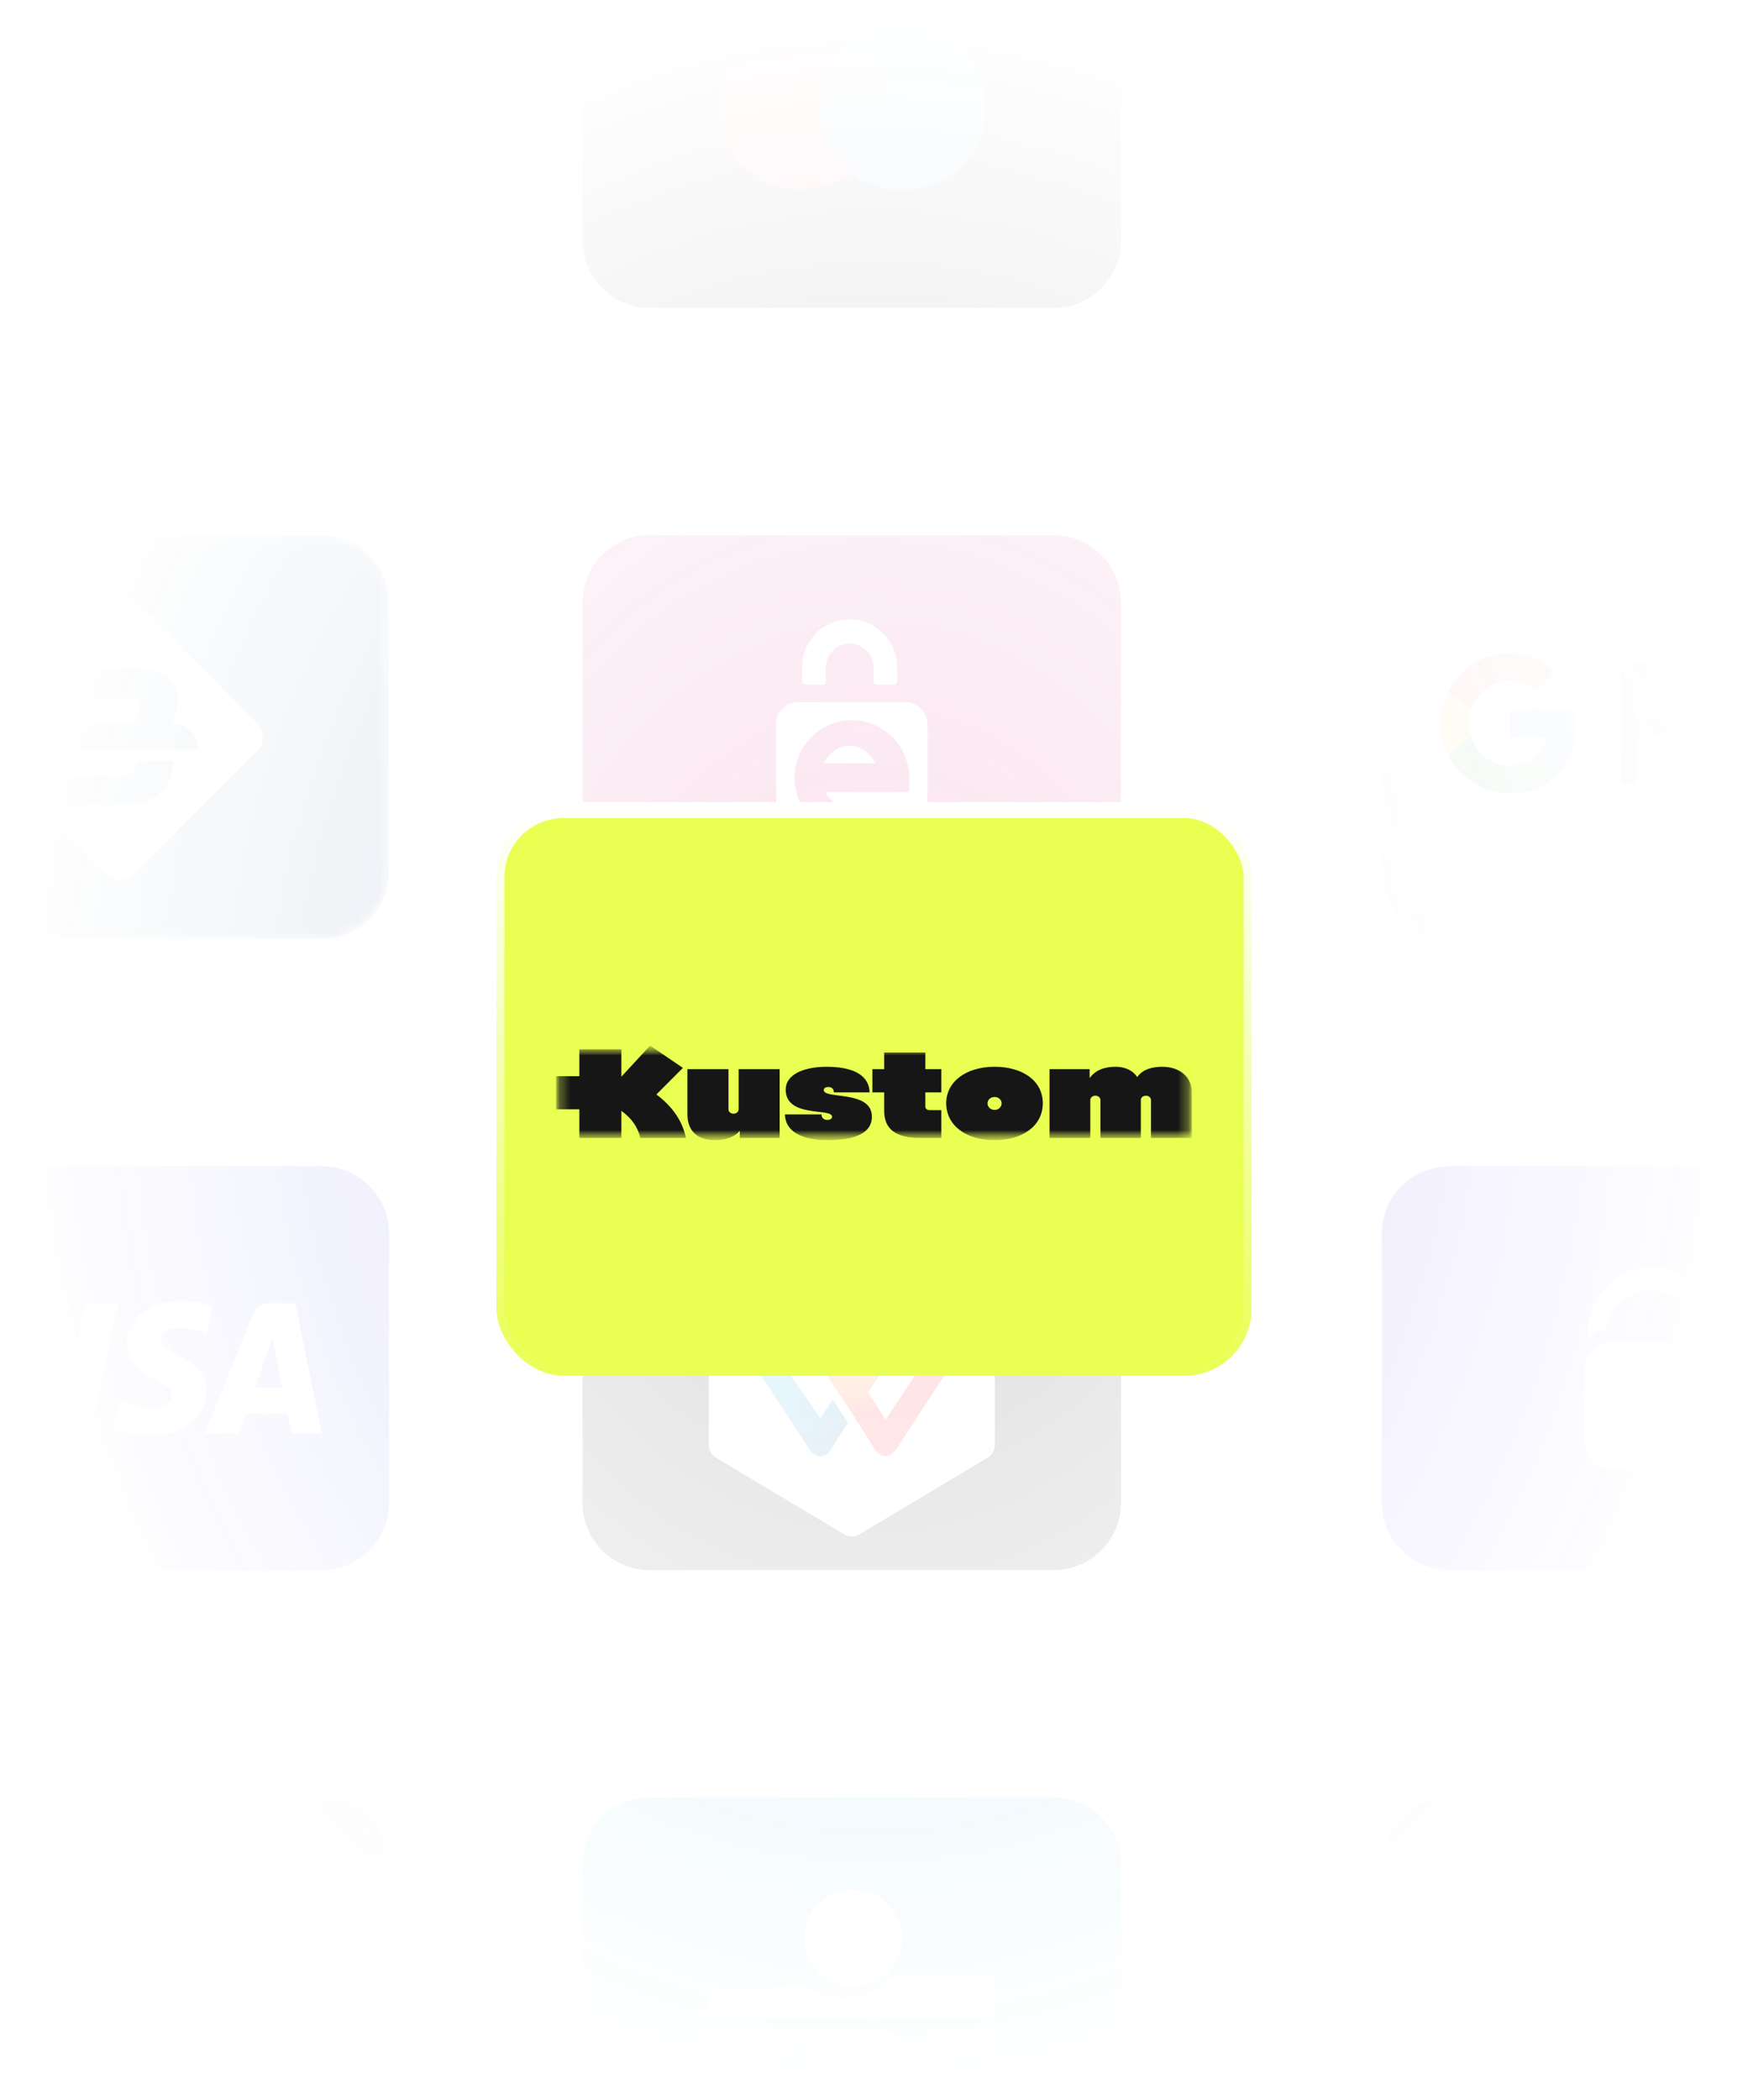 <svg width="164" height="197" viewBox="0 0 164 197" fill="none" xmlns="http://www.w3.org/2000/svg">
<g clip-path="url(#clip0_5035_6293)">
<mask id="mask0_5035_6293" style="mask-type:alpha" maskUnits="userSpaceOnUse" x="0" y="0" width="164" height="197">
<rect x="0.5" width="163" height="197" fill="url(#paint0_radial_5035_6293)"/>
</mask>
<g mask="url(#mask0_5035_6293)">
<g opacity="0.15">
<g clip-path="url(#clip1_5035_6293)">
<path d="M30.195 -8.21H-7.693C-10.745 -8.21 -13.219 -5.737 -13.219 -2.685V22.574C-13.219 25.625 -10.745 28.099 -7.693 28.099H30.195C33.247 28.099 35.721 25.625 35.721 22.574V-2.685C35.721 -5.737 33.247 -8.21 30.195 -8.21Z" fill="white"/>
<path d="M30.195 -8.21H-7.693C-10.745 -8.21 -13.219 -5.737 -13.219 -2.685V22.574C-13.219 25.625 -10.745 28.099 -7.693 28.099H30.195C33.247 28.099 35.721 25.625 35.721 22.574V-2.685C35.721 -5.737 33.247 -8.21 30.195 -8.21Z" stroke="#ECECF0" stroke-width="1.579"/>
<path d="M-0.773 5.665C-0.342 5.117 -0.049 4.381 -0.126 3.629C-0.758 3.661 -1.529 4.052 -1.975 4.601C-2.376 5.071 -2.731 5.837 -2.639 6.558C-1.929 6.62 -1.22 6.198 -0.773 5.665ZM-0.134 6.698C-1.164 6.636 -2.04 7.292 -2.532 7.292C-3.024 7.292 -3.778 6.73 -4.592 6.745C-5.653 6.761 -6.637 7.369 -7.175 8.337C-8.282 10.273 -7.467 13.146 -6.391 14.723C-5.868 15.503 -5.238 16.362 -4.408 16.331C-3.624 16.3 -3.316 15.816 -2.363 15.816C-1.41 15.816 -1.133 16.331 -0.303 16.315C0.558 16.3 1.096 15.535 1.619 14.754C2.219 13.864 2.464 13.006 2.48 12.959C2.464 12.943 0.819 12.303 0.804 10.382C0.789 8.774 2.095 8.01 2.157 7.962C1.419 6.854 0.266 6.73 -0.134 6.698Z" fill="black"/>
<path d="M10.139 2.84C12.378 2.84 13.937 4.406 13.937 6.687C13.937 8.976 12.346 10.55 10.083 10.55H7.604V14.551H5.812V2.84H10.139ZM7.604 9.024H9.659C11.219 9.024 12.106 8.172 12.106 6.695C12.106 5.218 11.219 4.374 9.667 4.374H7.604V9.024ZM14.382 12.125C14.382 10.623 15.509 9.763 17.588 9.633L19.82 9.495V8.846C19.82 7.896 19.204 7.377 18.108 7.377C17.204 7.377 16.549 7.848 16.413 8.57H14.797C14.845 7.052 16.253 5.949 18.156 5.949C20.203 5.949 21.539 7.036 21.539 8.724V14.551H19.884V13.148H19.843C19.372 14.065 18.332 14.641 17.204 14.641C15.541 14.641 14.382 13.634 14.382 12.125ZM19.82 11.37V10.713L17.828 10.842C16.709 10.915 16.125 11.337 16.125 12.076C16.125 12.79 16.733 13.253 17.684 13.253C18.9 13.253 19.82 12.466 19.82 11.37ZM23.061 17.684V16.28C23.173 16.296 23.445 16.313 23.588 16.313C24.38 16.313 24.828 15.972 25.1 15.095L25.26 14.576L22.229 6.054H24.1L26.211 12.969H26.251L28.363 6.054H30.186L27.043 15.006C26.323 17.059 25.5 17.733 23.756 17.733C23.62 17.733 23.181 17.717 23.061 17.684Z" fill="black"/>
</g>
<g clip-path="url(#clip2_5035_6293)">
<path d="M30.188 109.401H-7.701C-11.188 109.401 -14.016 112.229 -14.016 115.716V140.975C-14.016 144.463 -11.188 147.29 -7.701 147.29H30.188C33.675 147.29 36.502 144.463 36.502 140.975V115.716C36.502 112.229 33.675 109.401 30.188 109.401Z" fill="#1B16E6"/>
<path d="M11.892 126.068C11.87 127.828 13.411 128.809 14.571 129.393C15.764 129.992 16.164 130.376 16.159 130.912C16.15 131.731 15.208 132.093 14.327 132.107C12.788 132.132 11.894 131.678 11.183 131.336L10.629 134.012C11.342 134.351 12.663 134.647 14.033 134.66C17.248 134.66 19.352 133.022 19.363 130.482C19.376 127.258 15.043 127.079 15.073 125.639C15.083 125.202 15.487 124.735 16.372 124.617C16.81 124.557 18.02 124.511 19.391 125.163L19.929 122.573C19.192 122.296 18.244 122.031 17.064 122.031C14.038 122.031 11.909 123.691 11.892 126.068ZM25.1 122.254C24.513 122.254 24.018 122.607 23.797 123.15L19.204 134.47H22.417L23.056 132.646H26.983L27.354 134.47H30.185L27.714 122.254H25.1ZM25.549 125.554L26.476 130.141H23.937L25.549 125.554ZM7.996 122.254L5.464 134.47H8.525L11.057 122.254H7.996ZM3.467 122.254L0.28 130.569L-1.009 123.499C-1.16 122.71 -1.757 122.254 -2.421 122.254H-7.63L-7.703 122.609C-6.634 122.848 -5.419 123.235 -4.682 123.648C-4.232 123.9 -4.103 124.121 -3.955 124.721L-1.514 134.47H1.722L6.682 122.254H3.467Z" fill="white"/>
</g>
<g clip-path="url(#clip3_5035_6293)">
<path d="M173.852 -9H135.963C132.476 -9 129.648 -6.173 129.648 -2.685V22.574C129.648 26.061 132.476 28.889 135.963 28.889H173.852C177.339 28.889 180.166 26.061 180.166 22.574V-2.685C180.166 -6.173 177.339 -9 173.852 -9Z" fill="#0054A5"/>
<path fill-rule="evenodd" clip-rule="evenodd" d="M144.396 7.844H141.801C141.801 7.395 141.751 7.094 141.651 6.941C141.497 6.714 141.07 6.601 140.373 6.601C139.695 6.601 139.246 6.666 139.027 6.797C138.808 6.928 138.698 7.213 138.698 7.652C138.698 8.05 138.795 8.311 138.99 8.437C139.129 8.526 139.314 8.578 139.543 8.594L140.066 8.633C141.188 8.711 141.889 8.766 142.168 8.798C143.055 8.892 143.698 9.141 144.097 9.543C144.411 9.857 144.599 10.268 144.658 10.775C144.693 11.079 144.711 11.422 144.711 11.803C144.711 12.682 144.631 13.326 144.472 13.734C144.183 14.483 143.534 14.956 142.523 15.154C142.1 15.238 141.453 15.28 140.582 15.28C139.129 15.28 138.116 15.189 137.544 15.006C136.842 14.781 136.379 14.327 136.155 13.642C136.031 13.261 135.969 12.626 135.969 11.738H138.564C138.564 11.837 138.564 11.913 138.564 11.965C138.564 12.439 138.694 12.744 138.952 12.88C139.131 12.973 139.347 13.023 139.601 13.028H140.555C141.042 13.028 141.353 13.002 141.487 12.949C141.725 12.851 141.882 12.692 141.957 12.471C141.996 12.336 142.016 12.16 142.016 11.946C142.016 11.465 141.85 11.172 141.517 11.068C141.392 11.026 140.814 10.968 139.781 10.895C138.951 10.833 138.375 10.773 138.053 10.715C137.203 10.547 136.637 10.203 136.354 9.68C136.106 9.236 135.981 8.564 135.981 7.665C135.981 6.98 136.048 6.431 136.183 6.018C136.317 5.606 136.534 5.292 136.832 5.078C137.27 4.748 137.829 4.555 138.511 4.497C139.078 4.445 139.707 4.418 140.399 4.418C141.488 4.418 142.264 4.485 142.727 4.615C143.857 4.935 144.421 5.83 144.421 7.302C144.421 7.422 144.413 7.603 144.396 7.844Z" fill="white"/>
<path fill-rule="evenodd" clip-rule="evenodd" d="M158.501 9.986H160.24C160.791 9.965 161.127 9.92 161.247 9.85C161.412 9.755 161.523 9.563 161.578 9.277C161.613 9.086 161.631 8.802 161.631 8.425C161.631 7.963 161.596 7.621 161.525 7.397C161.425 7.084 161.185 6.893 160.804 6.824C160.729 6.814 160.549 6.808 160.263 6.808H158.501V9.986ZM155.711 15.338V4.418H159.777H160.415H160.908C161.621 4.418 162.165 4.48 162.539 4.602C163.394 4.884 163.967 5.462 164.261 6.335C164.413 6.794 164.489 7.483 164.489 8.405C164.489 9.512 164.405 10.308 164.238 10.793C163.905 11.751 163.219 12.303 162.182 12.446C162.061 12.468 161.542 12.487 160.627 12.502L160.164 12.519H158.501V15.338H155.711Z" fill="white"/>
<path fill-rule="evenodd" clip-rule="evenodd" d="M169.938 11.323L168.631 6.59L167.363 11.323H169.938ZM170.492 13.451H166.762L166.261 15.338H163.375L166.489 4.418H170.697L173.85 15.338H171.024L170.492 13.451Z" fill="white"/>
<path fill-rule="evenodd" clip-rule="evenodd" d="M151.972 5.858C153.122 5.858 154.149 6.416 154.824 7.29L155.426 5.932C154.485 4.996 153.205 4.418 151.793 4.418C149.595 4.418 147.715 5.817 146.943 7.797H145.77L145.078 9.36H146.587C146.575 9.505 146.568 9.651 146.568 9.799C146.568 9.978 146.577 10.155 146.594 10.33H145.835L145.143 11.894H146.979C147.773 13.824 149.63 15.178 151.793 15.178C152.884 15.178 153.896 14.834 154.733 14.246V12.329C154.059 13.139 153.072 13.65 151.972 13.65C150.686 13.65 149.555 12.951 148.896 11.894H152.74L153.433 10.33H148.33C148.304 10.142 148.29 9.949 148.29 9.753C148.29 9.621 148.297 9.49 148.309 9.36H153.862L154.554 7.797H148.789C149.426 6.637 150.613 5.858 151.972 5.858Z" fill="#FEC10E"/>
</g>
<g clip-path="url(#clip4_5035_6293)">
<mask id="mask1_5035_6293" style="mask-type:luminance" maskUnits="userSpaceOnUse" x="-15" y="168" width="52" height="39">
<path d="M30.188 168.602H-7.701C-11.188 168.602 -14.016 171.429 -14.016 174.916V200.175C-14.016 203.663 -11.188 206.49 -7.701 206.49H30.188C33.675 206.49 36.502 203.663 36.502 200.175V174.916C36.502 171.429 33.675 168.602 30.188 168.602Z" fill="white"/>
</mask>
<g mask="url(#mask1_5035_6293)">
<path d="M30.18 168.603H-7.709C-11.196 168.603 -14.023 171.43 -14.023 174.917V200.176C-14.023 203.664 -11.196 206.491 -7.709 206.491H30.18C33.667 206.491 36.495 203.664 36.495 200.176V174.917C36.495 171.43 33.667 168.603 30.18 168.603Z" fill="url(#paint1_linear_5035_6293)"/>
<path d="M1.769 179.653H-6.124C-6.996 179.653 -7.703 180.36 -7.703 181.232V185.968C-7.703 186.839 -6.996 187.546 -6.124 187.546H1.769C2.641 187.546 3.348 186.839 3.348 185.968V181.232C3.348 180.36 2.641 179.653 1.769 179.653Z" fill="url(#paint2_linear_5035_6293)"/>
<path opacity="0.3" d="M1.766 181.232H0.188V185.968H1.766V181.232Z" fill="#7A3802"/>
<path d="M3.345 195.44H-1.391V197.019H3.345V195.44Z" fill="white" fill-opacity="0.8"/>
<path d="M9.658 195.44H4.922V197.019H9.658V195.44Z" fill="white" fill-opacity="0.8"/>
<path d="M9.659 192.283H1.766V193.862H9.659V192.283Z" fill="white" fill-opacity="0.8"/>
<path d="M19.128 192.283H11.235V193.862H19.128V192.283Z" fill="white" fill-opacity="0.8"/>
<path d="M28.597 192.283H20.703V193.862H28.597V192.283Z" fill="white" fill-opacity="0.8"/>
</g>
</g>
<g clip-path="url(#clip5_5035_6293)">
<path d="M98.859 -9H60.971C57.483 -9 54.656 -6.173 54.656 -2.685V22.574C54.656 26.061 57.483 28.889 60.971 28.889H98.859C102.347 28.889 105.174 26.061 105.174 22.574V-2.685C105.174 -6.173 102.347 -9 98.859 -9Z" fill="black"/>
<path d="M75.183 17.837C79.542 17.837 83.076 14.303 83.076 9.944C83.076 5.584 79.542 2.05 75.183 2.05C70.823 2.05 67.289 5.584 67.289 9.944C67.289 14.303 70.823 17.837 75.183 17.837Z" fill="#E7001A"/>
<path d="M84.651 17.837C89.01 17.837 92.545 14.303 92.545 9.944C92.545 5.584 89.01 2.05 84.651 2.05C80.292 2.05 76.758 5.584 76.758 9.944C76.758 14.303 80.292 17.837 84.651 17.837Z" fill="#00A2E1"/>
<path opacity="0.3" fill-rule="evenodd" clip-rule="evenodd" d="M79.915 3.629C81.832 5.069 83.073 7.362 83.073 9.945C83.073 12.527 81.832 14.82 79.915 16.26C77.998 14.82 76.758 12.527 76.758 9.945C76.758 7.362 77.998 5.069 79.915 3.629Z" fill="#E7001A"/>
</g>
<g clip-path="url(#clip6_5035_6293)">
<path d="M173.852 109.401H135.963C132.476 109.401 129.648 112.229 129.648 115.716V140.975C129.648 144.463 132.476 147.29 135.963 147.29H173.852C177.339 147.29 180.166 144.463 180.166 140.975V115.716C180.166 112.229 177.339 109.401 173.852 109.401Z" fill="#2D03F5"/>
<path d="M149.899 124.912C150.184 124.808 150.412 124.728 150.633 124.618C151.061 122.646 152.836 121.122 154.892 121.083C157.095 121.122 158.872 122.648 159.298 124.618C159.944 124.805 160.485 125.073 160.913 125.502C160.923 125.082 160.908 124.706 160.913 124.323C160.593 121.283 158.053 118.874 154.892 118.874C151.768 118.874 149.172 121.435 149.018 124.618C149.018 124.912 149.013 125.201 149.018 125.502C149.29 125.273 149.596 125.067 149.899 124.912Z" fill="white"/>
<path d="M158.433 125.888H151.237C150.887 125.888 150.53 125.968 150.209 126.182C149.806 126.288 149.515 126.476 149.328 126.771C148.837 127.235 148.61 128.018 148.594 128.981V134.725C148.61 135.689 148.837 136.471 149.328 136.934C149.515 137.231 149.806 137.419 150.209 137.524C150.53 137.737 150.887 137.818 151.237 137.818H158.433C160.252 137.802 161.194 136.785 161.223 134.725V128.981C161.194 126.917 160.252 125.904 158.433 125.888Z" fill="white"/>
</g>
<g clip-path="url(#clip7_5035_6293)">
<path d="M98.859 50.2H60.971C57.483 50.2 54.656 53.027 54.656 56.515V81.774C54.656 85.261 57.483 88.089 60.971 88.089H98.859C102.347 88.089 105.174 85.261 105.174 81.774V56.515C105.174 53.027 102.347 50.2 98.859 50.2Z" fill="#DE378C"/>
<path fill-rule="evenodd" clip-rule="evenodd" d="M74.705 74.291C74.705 74.291 74.538 73.507 74.538 72.991C74.538 72.475 74.696 71.683 74.696 71.683C75.274 69.318 77.395 67.557 79.917 67.557C82.882 67.557 85.316 69.988 85.316 72.978V74.293H77.437C77.902 75.21 78.843 75.725 79.928 75.725H87.011L87.021 67.971C87.021 66.815 86.083 65.87 84.936 65.87H74.897C73.751 65.87 72.812 66.787 72.812 67.943V78.064C72.812 79.22 73.751 80.195 74.897 80.195H84.936C85.965 80.195 86.823 79.45 86.989 78.476H79.928C77.402 78.476 75.279 76.661 74.705 74.291Z" fill="white"/>
<path fill-rule="evenodd" clip-rule="evenodd" d="M79.709 69.963C78.651 69.963 77.731 70.678 77.273 71.6H82.145C81.688 70.678 80.767 69.963 79.709 69.963Z" fill="white"/>
<path fill-rule="evenodd" clip-rule="evenodd" d="M84.181 62.636C84.181 60.127 82.181 58.093 79.714 58.093C77.288 58.093 75.315 60.06 75.251 62.512C75.249 62.522 75.25 62.532 75.25 62.543V63.908C75.25 64.071 75.378 64.233 75.538 64.233H77.182C77.342 64.233 77.483 64.071 77.483 63.908V62.636C77.483 61.383 78.484 60.364 79.716 60.364C80.948 60.364 81.948 61.383 81.948 62.636V63.908C81.948 64.071 82.079 64.233 82.239 64.233H83.882C84.043 64.233 84.181 64.071 84.181 63.908V62.636Z" fill="white"/>
</g>
<g clip-path="url(#clip8_5035_6293)">
<path d="M173.851 50.989H135.963C132.911 50.989 130.438 53.463 130.438 56.514V81.773C130.438 84.825 132.911 87.299 135.963 87.299H173.851C176.903 87.299 179.377 84.825 179.377 81.773V56.514C179.377 53.463 176.903 50.989 173.851 50.989Z" fill="white"/>
<path d="M173.851 50.989H135.963C132.911 50.989 130.438 53.463 130.438 56.514V81.773C130.438 84.825 132.911 87.299 135.963 87.299H173.851C176.903 87.299 179.377 84.825 179.377 81.773V56.514C179.377 53.463 176.903 50.989 173.851 50.989Z" stroke="#ECECF0" stroke-width="1.579"/>
<path d="M153.59 68.929V73.583H152.141V62.089H155.982C156.955 62.089 157.785 62.42 158.464 63.082C159.159 63.743 159.506 64.551 159.506 65.505C159.506 66.482 159.159 67.29 158.464 67.944C157.793 68.598 156.963 68.921 155.982 68.921H153.59V68.929ZM153.59 63.505V67.513H156.012C156.585 67.513 157.068 67.313 157.446 66.921C157.831 66.528 158.027 66.052 158.027 65.513C158.027 64.982 157.831 64.513 157.446 64.12C157.068 63.713 156.593 63.513 156.012 63.513H153.59V63.505Z" fill="#3C4043"/>
<path d="M163.303 65.46C164.375 65.46 165.22 65.752 165.839 66.337C166.458 66.921 166.767 67.721 166.767 68.737V73.584H165.386V72.491H165.326C164.729 73.391 163.93 73.838 162.933 73.838C162.081 73.838 161.371 73.584 160.798 73.068C160.224 72.553 159.938 71.914 159.938 71.145C159.938 70.329 160.239 69.683 160.843 69.206C161.447 68.722 162.254 68.483 163.258 68.483C164.118 68.483 164.828 68.644 165.378 68.968V68.629C165.378 68.114 165.182 67.683 164.782 67.321C164.382 66.96 163.914 66.783 163.379 66.783C162.571 66.783 161.93 67.129 161.462 67.829L160.187 67.013C160.888 65.975 161.93 65.46 163.303 65.46ZM161.432 71.168C161.432 71.553 161.59 71.876 161.915 72.13C162.232 72.383 162.609 72.514 163.039 72.514C163.65 72.514 164.194 72.284 164.669 71.822C165.144 71.36 165.386 70.822 165.386 70.199C164.933 69.837 164.307 69.652 163.499 69.652C162.911 69.652 162.42 69.799 162.028 70.083C161.628 70.383 161.432 70.745 161.432 71.168Z" fill="#3C4043"/>
<path d="M147.835 67.99C147.835 67.508 147.792 67.047 147.714 66.604H141.641V69.143L145.138 69.144C144.997 69.988 144.54 70.708 143.84 71.189V72.836H145.922C147.138 71.689 147.835 69.993 147.835 67.99Z" fill="#4285F4"/>
<path d="M143.836 71.189C143.256 71.588 142.51 71.821 141.637 71.821C139.95 71.821 138.519 70.662 138.007 69.101H135.859V70.799C136.923 72.952 139.11 74.429 141.637 74.429C143.383 74.429 144.85 73.844 145.918 72.836L143.836 71.189Z" fill="#34A853"/>
<path d="M137.805 67.84C137.805 67.401 137.876 66.978 138.007 66.579V64.88H135.859C135.419 65.77 135.172 66.775 135.172 67.84C135.172 68.905 135.42 69.909 135.859 70.8L138.007 69.101C137.876 68.702 137.805 68.279 137.805 67.84Z" fill="#FABB05"/>
<path d="M141.637 63.859C142.59 63.859 143.443 64.194 144.117 64.848L145.962 62.969C144.842 61.905 143.381 61.252 141.637 61.252C139.111 61.252 136.923 62.729 135.859 64.881L138.007 66.58C138.519 65.018 139.95 63.859 141.637 63.859Z" fill="#E94235"/>
</g>
<g clip-path="url(#clip9_5035_6293)">
<path d="M98.859 168.603H60.971C57.483 168.603 54.656 171.43 54.656 174.917V200.176C54.656 203.664 57.483 206.491 60.971 206.491H98.859C102.347 206.491 105.174 203.664 105.174 200.176V174.917C105.174 171.43 102.347 168.603 98.859 168.603Z" fill="#0097DB"/>
<path fill-rule="evenodd" clip-rule="evenodd" d="M80.047 186.371C82.601 186.371 84.672 184.337 84.672 181.828C84.672 179.319 82.601 177.285 80.047 177.285C77.492 177.285 75.422 179.319 75.422 181.828C75.422 184.337 77.492 186.371 80.047 186.371Z" fill="white"/>
<path fill-rule="evenodd" clip-rule="evenodd" d="M79.03 187.38C77.484 187.38 76.152 186.789 75.305 186.133C70.255 186.653 66.5 187.391 66.5 187.391V189.322H93.338C93.338 186.611 93.338 185.256 93.338 185.256C93.338 185.256 88.697 185.228 83.459 185.503C82.578 186.441 81.024 187.38 79.03 187.38Z" fill="white"/>
<path fill-rule="evenodd" clip-rule="evenodd" d="M69.682 197.808H66.5V190.535H69.682V193.808L71.573 190.535H75.389L72.595 194.293L75.231 197.808H71.59L69.704 195.074L69.682 197.808Z" fill="white"/>
<path fill-rule="evenodd" clip-rule="evenodd" d="M93.284 197.422C92.533 197.664 91.546 197.808 90.662 197.808C87.514 197.808 85.203 196.861 85.203 194.106C85.203 191.616 87.443 190.535 90.506 190.535C91.357 190.535 92.438 190.634 93.284 190.92L93.282 193.331C92.656 192.929 92.029 192.679 91.131 192.679C89.963 192.679 88.796 193.288 88.796 194.172C88.796 195.058 89.958 195.665 91.131 195.665C92.015 195.665 92.656 195.406 93.282 195.022L93.284 197.422Z" fill="white"/>
<path fill-rule="evenodd" clip-rule="evenodd" d="M79.088 193.617H80.673C81.286 193.617 81.526 193.345 81.526 192.927C81.526 192.448 81.284 192.209 80.717 192.209H79.088L79.088 193.617ZM79.088 196.329H80.747C81.369 196.329 81.581 196.047 81.581 195.629C81.581 195.212 81.367 194.911 80.754 194.911H79.088L79.088 196.329ZM75.906 190.535H82.339C84.01 190.535 84.557 191.248 84.557 192.358C84.557 193.601 83.545 194.141 82.506 194.201V194.222C83.573 194.314 84.613 194.446 84.613 195.913C84.613 196.871 84.065 197.808 82.227 197.808H75.906V190.535Z" fill="white"/>
</g>
<g clip-path="url(#clip10_5035_6293)">
<path d="M98.859 109.401H60.971C57.483 109.401 54.656 112.229 54.656 115.716V140.975C54.656 144.463 57.483 147.29 60.971 147.29H98.859C102.347 147.29 105.174 144.463 105.174 140.975V115.716C105.174 112.229 102.347 109.401 98.859 109.401Z" fill="black"/>
<path d="M93.338 135.605C93.312 136.058 93.078 136.472 92.709 136.718L80.549 143.978C80.201 144.184 79.635 144.184 79.288 143.978L67.129 136.718C66.781 136.512 66.5 136.018 66.5 135.605V121.087C66.524 120.633 66.756 120.22 67.129 119.973L79.288 112.714C79.635 112.507 80.201 112.507 80.549 112.714L92.709 119.973C93.056 120.176 93.338 120.673 93.338 121.087V135.605Z" fill="white"/>
<path d="M86.261 128.379L83.081 133.191L81.458 130.624L83.331 127.73C83.679 127.215 84.423 125.794 83.563 123.861C82.866 122.284 81.356 121.533 80.032 121.533C78.707 121.533 77.267 122.233 76.486 123.861C75.609 125.729 76.37 127.183 76.701 127.679L78.609 130.591L80.017 132.697L82.136 136.052C82.153 136.07 82.483 136.599 83.081 136.599C83.643 136.599 83.991 136.07 84.044 136.019L89.011 128.415H86.261V128.379ZM80.017 128.499L78.64 126.29C78.06 125.315 78.707 123.861 80.017 123.861C81.324 123.861 81.971 125.315 81.391 126.29L80.017 128.499Z" fill="url(#paint3_radial_5035_6293)"/>
<path d="M76.959 133.038L73.842 128.516L72.468 126.308C71.889 125.333 72.535 123.875 73.842 123.875C74.007 123.875 74.158 123.894 74.305 123.945L75.402 121.874C74.903 121.649 74.359 121.529 73.859 121.529C72.535 121.529 71.091 122.233 70.315 123.861C69.436 125.725 70.199 127.182 70.529 127.679L75.982 136.018C76.03 136.085 76.379 136.617 76.959 136.617C77.538 136.617 77.868 136.102 77.921 136.033L79.558 133.448L78.153 131.308L76.959 133.038Z" fill="url(#paint4_radial_5035_6293)"/>
</g>
<g clip-path="url(#clip11_5035_6293)">
<mask id="mask2_5035_6293" style="mask-type:luminance" maskUnits="userSpaceOnUse" x="-15" y="50" width="52" height="39">
<path d="M30.188 50.201H-7.701C-11.188 50.201 -14.016 53.028 -14.016 56.515V81.774C-14.016 85.262 -11.188 88.089 -7.701 88.089H30.188C33.675 88.089 36.502 85.262 36.502 81.774V56.515C36.502 53.028 33.675 50.201 30.188 50.201Z" fill="white"/>
</mask>
<g mask="url(#mask2_5035_6293)">
<path d="M30.188 50.201H-7.701C-11.188 50.201 -14.016 53.028 -14.016 56.515V81.774C-14.016 85.262 -11.188 88.089 -7.701 88.089H30.188C33.675 88.089 36.502 85.262 36.502 81.774V56.515C36.502 53.028 33.675 50.201 30.188 50.201Z" fill="#002D73"/>
<path d="M24.134 67.869L12.514 56.253C12.174 55.916 11.714 55.727 11.235 55.727C10.756 55.727 10.296 55.916 9.956 56.253L-1.64 67.869C-1.809 68.036 -1.942 68.235 -2.034 68.454C-2.125 68.673 -2.172 68.908 -2.172 69.145C-2.172 69.383 -2.125 69.618 -2.034 69.837C-1.942 70.056 -1.809 70.255 -1.64 70.422L9.964 82.038C10.304 82.375 10.764 82.564 11.243 82.564C11.722 82.564 12.182 82.375 12.522 82.038L24.134 70.422C24.302 70.255 24.436 70.056 24.527 69.837C24.619 69.618 24.666 69.383 24.666 69.145C24.666 68.908 24.619 68.673 24.527 68.454C24.436 68.235 24.302 68.036 24.134 67.869ZM16.214 71.927C15.915 74.362 14.152 75.536 11.271 75.536H5.437L5.776 72.826H11.538C12.278 72.826 12.68 72.376 12.774 71.588C12.782 71.507 12.782 71.425 12.774 71.344H16.262C16.262 71.51 16.214 71.722 16.191 71.927H16.214ZM18.576 70.351H6.028L6.327 67.908H11.956C12.743 67.908 13.034 67.333 13.12 66.647C13.207 65.962 13.12 65.528 12.239 65.528H6.618L6.957 62.715H12.703C15.978 62.715 16.86 64.11 16.64 66.025C16.581 66.695 16.362 67.341 16.002 67.908H16.34C16.653 67.906 16.962 67.972 17.248 68.1C17.533 68.229 17.787 68.417 17.993 68.652C18.199 68.888 18.352 69.165 18.442 69.465C18.532 69.765 18.556 70.08 18.513 70.391L18.576 70.351Z" fill="white"/>
</g>
</g>
<g clip-path="url(#clip12_5035_6293)">
<path d="M173.852 168.603H135.963C132.476 168.603 129.648 171.43 129.648 174.917V200.176C129.648 203.664 132.476 206.491 135.963 206.491H173.852C177.339 206.491 180.166 203.664 180.166 200.176V174.917C180.166 171.43 177.339 168.603 173.852 168.603Z" fill="#D50043"/>
<path fill-rule="evenodd" clip-rule="evenodd" d="M147.016 182.331C147.016 180.852 148.202 179.653 149.694 179.653H160.124C161.603 179.653 162.802 180.839 162.802 182.331V195.44H149.694C148.215 195.44 147.016 194.253 147.016 192.762V182.331ZM150.399 185.159V185.423C150.399 185.984 150.846 186.419 151.398 186.419H158.42C158.985 186.419 159.42 185.973 159.42 185.423V185.159C159.42 184.598 158.972 184.163 158.42 184.163H151.398C150.834 184.163 150.399 184.609 150.399 185.159ZM150.399 189.67V189.933C150.399 190.494 150.846 190.929 151.398 190.929H158.42C158.985 190.929 159.42 190.483 159.42 189.933V189.67C159.42 189.109 158.972 188.674 158.42 188.674H151.398C150.834 188.674 150.399 189.12 150.399 189.67Z" fill="white"/>
</g>
</g>
</g>
<g filter="url(#filter0_d_5035_6293)">
<rect x="46.574" y="72.473" width="70.852" height="53.054" rx="6.288" fill="#E9FF52" stroke="url(#paint5_linear_5035_6293)" stroke-width="1.503"/>
<mask id="mask3_5035_6293" style="mask-type:luminance" maskUnits="userSpaceOnUse" x="52" y="94" width="60" height="10">
<path d="M111.822 94.565H52.174V103.435H111.822V94.565Z" fill="white"/>
</mask>
<g mask="url(#mask3_5035_6293)">
<mask id="mask4_5035_6293" style="mask-type:luminance" maskUnits="userSpaceOnUse" x="52" y="94" width="60" height="10">
<path d="M111.822 94.565H52.174V103.435H111.822V94.565Z" fill="white"/>
</mask>
<g mask="url(#mask4_5035_6293)">
<path d="M69.298 100.543C69.298 100.775 69.086 100.955 68.829 100.955C68.555 100.955 68.344 100.774 68.344 100.543V96.772H64.496V101.007C64.496 102.608 65.466 103.434 67.072 103.434C68.155 103.434 68.961 103.092 69.406 102.564V103.227H73.149V96.772H69.3V100.543H69.298Z" fill="#161616"/>
<path d="M77.29 98.748C77.29 98.541 77.453 98.451 77.733 98.451C78.013 98.451 78.236 98.619 78.236 98.955H81.581C81.581 97.974 80.93 96.554 77.574 96.554C75.209 96.554 73.715 97.38 73.715 98.684C73.715 101.395 78.065 100.375 78.065 101.24C78.065 101.434 77.887 101.537 77.607 101.537C77.282 101.537 77.074 101.33 77.074 101.021H73.64C73.685 102.647 75.267 103.435 77.632 103.435C79.687 103.435 81.802 103.022 81.802 101.228C81.802 98.723 77.289 99.614 77.289 98.749L77.29 98.748Z" fill="#161616"/>
<path d="M61.584 99.149L64.07 96.657L60.994 94.565L58.297 97.483V94.914H54.356V97.432H52.174V100.544H54.356V103.229H58.297V100.685C59.297 101.409 59.857 102.248 60.069 103.229H64.358C64.025 101.654 63.116 100.298 61.585 99.15L61.584 99.149Z" fill="#161616"/>
<path d="M86.82 95.211H82.955V96.773H81.848V98.955H82.955V100.698C82.955 102.402 84.062 103.228 86.304 103.228H88.319V100.62H87.197C86.97 100.62 86.818 100.478 86.818 100.285V98.955H88.319V96.773H86.818V95.211H86.82Z" fill="#161616"/>
<path d="M93.32 100.6C92.942 100.6 92.653 100.336 92.653 99.987C92.653 99.638 92.941 99.387 93.32 99.387C93.699 99.387 93.973 99.651 93.973 99.987C93.973 100.322 93.684 100.6 93.32 100.6ZM93.305 96.553C90.638 96.553 88.775 97.947 88.775 99.974C88.775 102.002 90.562 103.434 93.29 103.434C96.019 103.434 97.837 102.04 97.837 99.974C97.837 97.909 96.004 96.553 93.307 96.553L93.305 96.553Z" fill="#161616"/>
<path d="M109.05 96.553C108.172 96.553 107.222 96.754 106.701 97.518C106.273 96.886 105.556 96.553 104.671 96.553C103.601 96.553 102.774 96.862 102.231 97.619V96.772H98.473V103.228H102.292V99.665C102.292 99.446 102.504 99.264 102.776 99.264C103.033 99.264 103.246 99.446 103.246 99.665V103.228H107.035V99.665C107.035 99.446 107.247 99.264 107.519 99.264C107.776 99.264 107.989 99.446 107.989 99.665V103.228H111.822V98.955C111.822 97.522 110.701 96.554 109.05 96.554L109.05 96.553Z" fill="#161616"/>
</g>
</g>
</g>
</g>
<defs>
<filter id="filter0_d_5035_6293" x="39.223" y="68.641" width="85.555" height="67.757" filterUnits="userSpaceOnUse" color-interpolation-filters="sRGB">
<feFlood flood-opacity="0" result="BackgroundImageFix"/>
<feColorMatrix in="SourceAlpha" type="matrix" values="0 0 0 0 0 0 0 0 0 0 0 0 0 0 0 0 0 0 127 0" result="hardAlpha"/>
<feOffset dy="3.52"/>
<feGaussianBlur stdDeviation="3.3"/>
<feComposite in2="hardAlpha" operator="out"/>
<feColorMatrix type="matrix" values="0 0 0 0 0 0 0 0 0 0 0 0 0 0 0 0 0 0 0.17 0"/>
<feBlend mode="normal" in2="BackgroundImageFix" result="effect1_dropShadow_5035_6293"/>
<feBlend mode="normal" in="SourceGraphic" in2="effect1_dropShadow_5035_6293" result="shape"/>
</filter>
<radialGradient id="paint0_radial_5035_6293" cx="0" cy="0" r="1" gradientUnits="userSpaceOnUse" gradientTransform="translate(82 98.5) rotate(90) scale(98.5 81.5)">
<stop stop-color="white"/>
<stop offset="1" stop-color="white" stop-opacity="0"/>
</radialGradient>
<linearGradient id="paint1_linear_5035_6293" x1="-14.023" y1="206.491" x2="22.349" y2="157.994" gradientUnits="userSpaceOnUse">
<stop stop-color="#060B0E"/>
<stop offset="1" stop-color="#254764"/>
</linearGradient>
<linearGradient id="paint2_linear_5035_6293" x1="3.348" y1="179.653" x2="3.348" y2="187.546" gradientUnits="userSpaceOnUse">
<stop stop-color="#FAD961"/>
<stop offset="1" stop-color="#F7955D"/>
</linearGradient>
<radialGradient id="paint3_radial_5035_6293" cx="0" cy="0" r="1" gradientUnits="userSpaceOnUse" gradientTransform="translate(78.982 122.852) scale(14.652 17.071)">
<stop stop-color="#FFCC00"/>
<stop offset="0.092" stop-color="#FFC800"/>
<stop offset="0.174" stop-color="#FFBD00"/>
<stop offset="0.253" stop-color="#FFAB00"/>
<stop offset="0.33" stop-color="#FF9100"/>
<stop offset="0.405" stop-color="#FF7000"/>
<stop offset="0.479" stop-color="#FF4700"/>
<stop offset="0.55" stop-color="#FF1800"/>
<stop offset="0.582" stop-color="#FF0000"/>
<stop offset="1" stop-color="#FF0000"/>
</radialGradient>
<radialGradient id="paint4_radial_5035_6293" cx="0" cy="0" r="1" gradientUnits="userSpaceOnUse" gradientTransform="translate(70.141 123.722) scale(13.435 20.996)">
<stop stop-color="#00B4E6"/>
<stop offset="0.201" stop-color="#00B0E3"/>
<stop offset="0.39" stop-color="#01A5DB"/>
<stop offset="0.574" stop-color="#0292CD"/>
<stop offset="0.755" stop-color="#0377BA"/>
<stop offset="0.932" stop-color="#0455A1"/>
<stop offset="1" stop-color="#054696"/>
</radialGradient>
<linearGradient id="paint5_linear_5035_6293" x1="82" y1="71.721" x2="82" y2="126.279" gradientUnits="userSpaceOnUse">
<stop stop-color="white"/>
<stop offset="1" stop-color="white" stop-opacity="0"/>
</linearGradient>
<clipPath id="clip0_5035_6293">
<rect width="164" height="197" fill="white"/>
</clipPath>
<clipPath id="clip1_5035_6293">
<rect width="50.518" height="37.889" fill="white" transform="translate(-14.016 -9)"/>
</clipPath>
<clipPath id="clip2_5035_6293">
<rect width="50.518" height="37.889" fill="white" transform="translate(-14.016 109.401)"/>
</clipPath>
<clipPath id="clip3_5035_6293">
<rect width="50.518" height="37.889" fill="white" transform="translate(129.648 -9)"/>
</clipPath>
<clipPath id="clip4_5035_6293">
<rect width="50.518" height="37.889" fill="white" transform="translate(-14.016 168.603)"/>
</clipPath>
<clipPath id="clip5_5035_6293">
<rect width="50.518" height="37.889" fill="white" transform="translate(54.656 -9)"/>
</clipPath>
<clipPath id="clip6_5035_6293">
<rect width="50.518" height="37.889" fill="white" transform="translate(129.648 109.401)"/>
</clipPath>
<clipPath id="clip7_5035_6293">
<rect width="50.518" height="37.889" fill="white" transform="translate(54.656 50.2)"/>
</clipPath>
<clipPath id="clip8_5035_6293">
<rect width="50.518" height="37.889" fill="white" transform="translate(129.648 50.2)"/>
</clipPath>
<clipPath id="clip9_5035_6293">
<rect width="50.518" height="37.889" fill="white" transform="translate(54.656 168.603)"/>
</clipPath>
<clipPath id="clip10_5035_6293">
<rect width="50.518" height="37.889" fill="white" transform="translate(54.656 109.401)"/>
</clipPath>
<clipPath id="clip11_5035_6293">
<rect width="50.518" height="37.889" fill="white" transform="translate(-14.016 50.2)"/>
</clipPath>
<clipPath id="clip12_5035_6293">
<rect width="50.518" height="37.889" fill="white" transform="translate(129.648 168.603)"/>
</clipPath>
</defs>
</svg>

